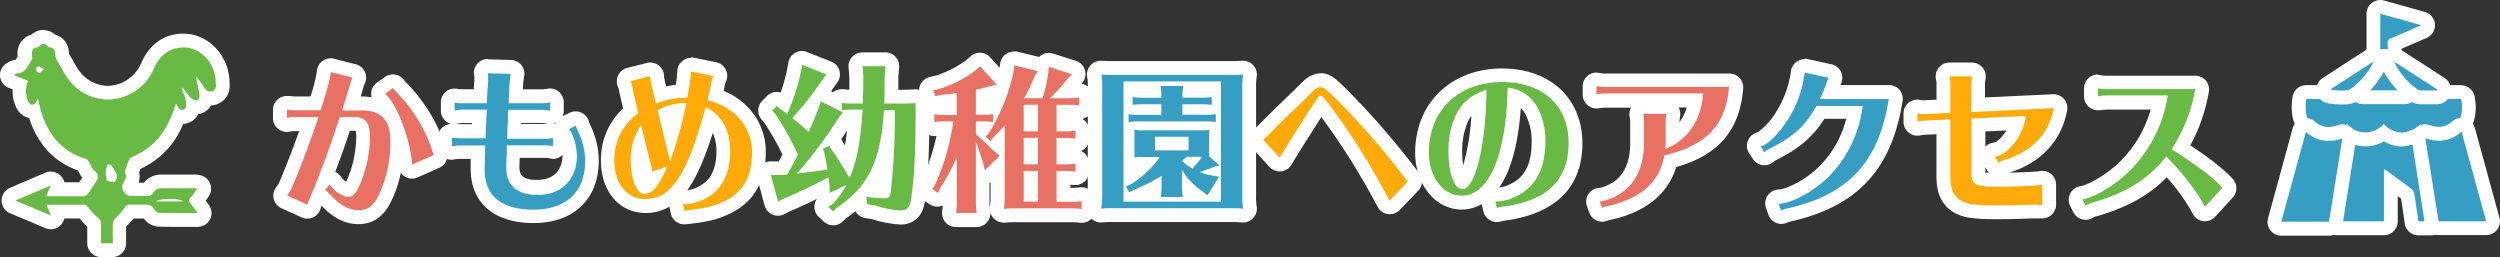 <svg xmlns="http://www.w3.org/2000/svg" viewBox="0 0 544.37 55.98"><rect x="0" y="0" width="544.37" height="55.98" fill="#333333" stroke="none"/><defs><style>.cls-1{fill:#e87163;}.cls-2{fill:#fff;}.cls-3{fill:#369dc3;}.cls-4{fill:#ffaa09;}.cls-5{fill:#69ba44;}</style></defs><title>newstitle</title><g id="レイヤー_2" data-name="レイヤー 2"><g id="レイヤー_1-2" data-name="レイヤー 1"><path class="cls-1" d="M78,47.26c-2.55,0-4.89-1.29-7.37-4.05a4.22,4.22,0,0,0-.69-.56,1.49,1.49,0,0,1-.48-.5l-.67,1.6a11.38,11.38,0,0,0-.43,1.19,1.5,1.5,0,0,1-2.07,1l-4.41-2a1.5,1.5,0,0,1-.57-2.27,7,7,0,0,0,1.12-2c1.83-4.35,3.27-8.12,4.8-12.6h-3a8.28,8.28,0,0,0-1.52.16l-.26,0a1.5,1.5,0,0,1-1.5-1.5V23.87a1.5,1.5,0,0,1,1.5-1.5h.18l.29,0a6.89,6.89,0,0,0,1.31.13h4.47a43.26,43.26,0,0,0,1.77-6.9A1.5,1.5,0,0,1,72,14.2a1.53,1.53,0,0,1,.37,0l4.76,1.21a1.5,1.5,0,0,1,1,2.07A7.85,7.85,0,0,0,77.59,19c-.4,1.34-.76,2.53-1.07,3.55h2.12c5.22,0,7.86,2.78,7.86,8.25a28,28,0,0,1-3,13C82.17,46.19,80.49,47.26,78,47.26Zm-6.17-8.58a1.5,1.5,0,0,1,1.17.67,4.72,4.72,0,0,0,2.8,2c.17,0,.45-.34.82-1A25.47,25.47,0,0,0,79.06,30c0-3-.66-3-2-3h-2c-1.47,4.41-2.94,8.48-4.38,12.15a1.5,1.5,0,0,1,1.06-.44Zm17.87-1.34a1.5,1.5,0,0,1-1.5-1.41c-.3-5.2-3.4-12.93-5.27-14.25a1.5,1.5,0,0,1,0-2.43L84.68,18a1.5,1.5,0,0,1,.89-.29l.24,0a1.5,1.5,0,0,1,1,.62,4.6,4.6,0,0,0,.61.72,34.53,34.53,0,0,1,7.93,12.71c.14.49.4,1.21.49,1.41a1.5,1.5,0,0,1-.77,2l-4.73,2.1A1.5,1.5,0,0,1,89.73,37.35Z"/><path class="cls-2" d="M72,15.7l4.76,1.21a9.2,9.2,0,0,0-.6,1.67c-.68,2.27-1.24,4.12-1.67,5.47h4.16C83,24,85,26.15,85,30.8a26.68,26.68,0,0,1-2.81,12.26c-1.07,1.92-2.27,2.7-4.16,2.7-2.1,0-4.05-1.1-6.25-3.55a5.85,5.85,0,0,0-1-.82l1-1.21c1,1.46,2.81,2.7,4.05,2.7.85,0,1.42-.5,2.13-1.78A27,27,0,0,0,80.56,30c0-3.34-.89-4.51-3.48-4.51H74q-3.41,10.34-6.57,17.7a13.08,13.08,0,0,0-.5,1.39l-4.41-2a8.47,8.47,0,0,0,1.32-2.38C66,35,67.62,30.69,69.37,25.47H64.25a9.74,9.74,0,0,0-1.78.18V23.87l.29,0a7.81,7.81,0,0,0,1.49.14h5.58C71.32,19.25,72,16.83,72,15.7m13.58,3.48a6,6,0,0,0,.78.92,32.83,32.83,0,0,1,7.57,12.12c.14.5.43,1.28.53,1.53l-4.73,2.1c-.32-5.47-3.48-13.68-5.9-15.39l1.74-1.28M72,12.7a3,3,0,0,0-3,2.91A38.55,38.55,0,0,1,67.61,21H64.25a4.87,4.87,0,0,1-1-.1l-.15,0-.29,0-.37,0a3,3,0,0,0-3,3v1.78a3,3,0,0,0,3.52,3,6.85,6.85,0,0,1,1.26-.13h.92c-1.28,3.61-2.54,6.86-4.07,10.51a5.65,5.65,0,0,1-.94,1.73,3,3,0,0,0,1.13,4.54l4.41,2a3,3,0,0,0,4.15-1.94c0-.12.11-.34.2-.59,1.77,1.86,4.4,4,8,4,3,0,5.19-1.39,6.78-4.24a25.14,25.14,0,0,0,2.47-6.92,3,3,0,0,0,3.65,1l4.73-2.1a3,3,0,0,0,1.54-3.93c-.07-.15-.3-.8-.41-1.17l0-.12A35.6,35.6,0,0,0,88.47,18a3.1,3.1,0,0,1-.45-.52,3,3,0,0,0-4.23-.7L82.05,18a3,3,0,0,0-1.12,3.19A13.38,13.38,0,0,0,78.64,21h-.1L79,19.43a6.71,6.71,0,0,1,.46-1.3,3,3,0,0,0-2-4.14l-4.76-1.21A3,3,0,0,0,72,12.7Zm4.19,15.77h1.26a7.36,7.36,0,0,1,.12,1.5,24.31,24.31,0,0,1-2.19,9.61,4,4,0,0,1-1.09-1.06A3,3,0,0,0,73,37.43c1.06-2.79,2.13-5.78,3.2-9Z"/><path class="cls-3" d="M116.1,47c-7.73,0-12.16-3.75-12.16-10.28,0-.53,0-2.31.09-3.69h-3.92a6.53,6.53,0,0,0-1.48.15l-.29,0a1.5,1.5,0,0,1-1.5-1.5V30a1.5,1.5,0,0,1,1.5-1.5h.18l.57.07a6.53,6.53,0,0,0,1,.09h4.1l.13-3.25h-3.53a6.11,6.11,0,0,0-1,.09l-.48.07-.23,0H99a1.5,1.5,0,0,1-1.5-1.5V22.34a1.5,1.5,0,0,1,1.5-1.5,1.48,1.48,0,0,1,.36,0,6.87,6.87,0,0,0,1.41.1h3.77l0-.53c0-.18,0-.66.11-1.82l.07-.94a8.39,8.39,0,0,0,0-.86,1.79,1.79,0,0,0,0-.42,1.56,1.56,0,0,1,.25-1.36,1.52,1.52,0,0,1,1.18-.61l5,.14a1.5,1.5,0,0,1,1.4,1.92A29.38,29.38,0,0,0,112.3,21H118a9.55,9.55,0,0,0,1.53-.16l.25,0a1.5,1.5,0,0,1,1.5,1.5v1.78a1.5,1.5,0,0,1-1.5,1.5h-.32l-.5-.07a6.91,6.91,0,0,0-1-.09h-5.91l0,.58-.12,2.67h6.65a5.22,5.22,0,0,0,.93-.08l.65-.09h.19a1.5,1.5,0,0,1,1.5,1.5v1.78a1.5,1.5,0,0,1-1.5,1.5l-.29,0a6.53,6.53,0,0,0-1.48-.15h-6.84v.21c-.1,2.88-.1,2.88-.1,3.09,0,1.92.55,4.47,5.32,4.47,4.36,0,7.06-2.67,7.06-7a9.55,9.55,0,0,0-1.24-4.82,1.5,1.5,0,0,1,.39-2.44l1.49-.71a1.5,1.5,0,0,1,2.09,1,6.35,6.35,0,0,0,.41,1,16.36,16.36,0,0,1,1.67,7C128.83,42.42,124,47,116.1,47Z"/><path class="cls-2" d="M106.22,15.95l5,.14c-.18.6-.25,1.49-.43,5.51l0,.89H118a11,11,0,0,0,1.78-.18v1.78h-.11l-.5-.07a8.3,8.3,0,0,0-1.17-.11h-7.32L110.59,25l0,1-.11,2.45c0,.89,0,1-.07,1.78h8.21a11.12,11.12,0,0,0,1.78-.18v1.78a8,8,0,0,0-1.78-.18h-8.28c0,.43,0,.75,0,.89l0,.75c-.11,3-.11,3-.11,3.16,0,3.91,2.38,6,6.82,6,5.19,0,8.56-3.34,8.56-8.46,0-2.2-.82-5-1.71-5.9l1.49-.71a7.75,7.75,0,0,0,.5,1.28,14.86,14.86,0,0,1,1.53,6.4c0,6.68-4.16,10.59-11.23,10.59s-10.66-3.06-10.66-8.78c0-.78.11-4.37.14-5.19h-5.47a8,8,0,0,0-1.78.18V30l.29,0,.28,0a7.67,7.67,0,0,0,1.21.11h5.54c0-.92.14-3.38.21-5.15l.07-1.1h-5.12a7.56,7.56,0,0,0-1.21.11l-.46.07H99V22.34a8,8,0,0,0,1.78.14H106c0-.92.07-1.28.11-2,0-.28.07-1.21.18-2.74,0-.36,0-.71,0-1a2.86,2.86,0,0,0-.11-.89m0-3a3,3,0,0,0-2.89,3.79s0,.06,0,.1c0,.2,0,.46,0,.66v.09l-.07.94-.07,1h-2.35a5.93,5.93,0,0,1-1.06-.05A3,3,0,0,0,96,22.34v1.74A3,3,0,0,0,98.27,27a3,3,0,0,0-2.94,3v1.78a3,3,0,0,0,3.59,2.94,5,5,0,0,1,1.19-.12h2.38c0,.94,0,1.82,0,2.19,0,7.38,5.11,11.78,13.66,11.78,8.78,0,14.23-5.21,14.23-13.59a17.77,17.77,0,0,0-1.8-7.64,5.12,5.12,0,0,1-.33-.83A3,3,0,0,0,124,24.57l-1.49.71h0a3,3,0,0,0,.25-1.21V22.31a3,3,0,0,0-3.5-3,8.26,8.26,0,0,1-1.28.14h-4.11a23.69,23.69,0,0,1,.2-2.55,3,3,0,0,0-2.79-3.84l-5-.14Zm14.3,14a3,3,0,0,0,.55-.2q-.06.13-.1.26a3,3,0,0,0-.45-.06Zm-7-.08H118a5.52,5.52,0,0,1,.72.07l.53.08.23,0-.14,0a3.78,3.78,0,0,1-.73.06H113.5v-.25Zm-14.22.17.31,0,.46-.07a4.81,4.81,0,0,1,.75-.07h2v.25h-2.67a4.76,4.76,0,0,1-.72-.07Zm21.07,7.68a3,3,0,0,0,1.9-.68l.25-.23v0c0,3.47-2,5.46-5.56,5.46s-3.82-1.41-3.82-3c0-.13,0-.21.06-1.8h5.4a5,5,0,0,1,1.19.12,3,3,0,0,0,.59.06Z"/><path class="cls-4" d="M149,47.33a1.5,1.5,0,0,1-1.47-1.2l-.28-1.39a1.5,1.5,0,0,1,1.47-1.8h.21l.24,0h.4a9.68,9.68,0,0,0,4.65-1.88c2.17-1.68,3.27-4.39,3.27-8.06,0-3.29-1-5.71-2.93-7.33-1.89,6.67-3.85,11.48-5.82,14.33-2.31,3.28-4.91,4.81-8.2,4.81-4.86,0-8.25-4.08-8.25-9.92a13.62,13.62,0,0,1,5-10.84l-.09-.35c-.71-3-.89-3.85-1-4.62a3.08,3.08,0,0,0-.26-.8,1.5,1.5,0,0,1,1-2.13l4.26-1.07A1.5,1.5,0,0,1,143,16.44l0,.34.15.7.22,1.08s.16.63.5,2a19.91,19.91,0,0,1,4.51-.78l.06-.27a27.56,27.56,0,0,0,.4-2.93s.1-.87.1-.87v-.19a1.5,1.5,0,0,1,1.5-1.5,1.44,1.44,0,0,1,.29,0l4.9,1a1.5,1.5,0,0,1,1.09,2.06,7.07,7.07,0,0,0-.44,1.45c-.15.79-.28,1.43-.46,2.2a14.21,14.21,0,0,1,5.09,2.84,12.49,12.49,0,0,1,4.32,9.73c0,5.9-2.53,10-7.52,12.11-2.29,1-4.14,1.38-8.24,1.85h-.17l-.08,0Zm-9.83-15.5a13.75,13.75,0,0,0-.33,3.13c0,4,1.25,5.79,1.63,5.79s1.14-.61,1.92-1.92a1.48,1.48,0,0,1-.4.05,1.5,1.5,0,0,1-1.49-1.33,8.37,8.37,0,0,0-.35-1.84C139.93,34.81,139.55,33.35,139.18,31.83Zm6-6.12,1,4.09c.51-1.76,1-3.72,1.46-5.74a11,11,0,0,0-2.66.79Z"/><path class="cls-2" d="M150.46,15.56l4.9,1a8.49,8.49,0,0,0-.53,1.74c-.21,1.14-.39,2-.78,3.52a13.76,13.76,0,0,1,5.9,2.95,11,11,0,0,1,3.8,8.6c0,5.26-2.2,8.85-6.61,10.73-2.1.89-3.77,1.28-7.82,1.74a1.84,1.84,0,0,0-.32,0l-.28-1.39h.21l.21,0h.43a11,11,0,0,0,5.58-2.2c2.52-2,3.84-5.12,3.84-9.24q0-7-5.33-9.7c-2,7.43-4.09,12.86-6.15,15.85s-4.16,4.16-7,4.16c-4.05,0-6.75-3.38-6.75-8.42A12.29,12.29,0,0,1,139,24.65l-.32-1.28c-.71-3-.89-3.84-1-4.55a4.53,4.53,0,0,0-.39-1.17l4.26-1.07,0,.36c0,.07.07.35.18.85l.21,1.07s.21.82.67,2.81l.21.89a18.26,18.26,0,0,1,6.86-1.28l.11-.75.14-.67a29.2,29.2,0,0,0,.43-3.16l.11-.85v-.28m-1,6.86A12.67,12.67,0,0,0,143.18,24l.5,2c1.24,5.19,1.74,7.25,2.24,9.06a82,82,0,0,0,3.55-12.72m-9,19.83c1.6,0,2.84-1.49,4.9-5.94L142,37.38a9.5,9.5,0,0,0-.39-2.06c-.5-1.85-1.53-6-2-8.07A12.76,12.76,0,0,0,137.35,35c0,4.19,1.32,7.29,3.13,7.29m10-29.69a3,3,0,0,0-3,3v.1l-.08.67q0,.11,0,.22a18.72,18.72,0,0,1-.24,1.88q-1.08.12-2.12.35l-.14-.57-.2-1-.11-.5,0-.16,0-.26a3,3,0,0,0-3.71-2.62l-4.26,1.07a3,3,0,0,0-2,4.25,1.54,1.54,0,0,1,.12.36v.06c.15.74.32,1.57.94,4.15a15.21,15.21,0,0,0-4.83,11.36c0,6.73,4,11.42,9.75,11.42A10.08,10.08,0,0,0,145.77,45v.06l.28,1.39a3,3,0,0,0,3.43,2.36h-.17l.34,0c4.27-.49,6.21-.93,8.65-2,5.52-2.36,8.44-7,8.44-13.5a13.92,13.92,0,0,0-4.81-10.84,15.13,15.13,0,0,0-4.35-2.68c.06-.32.13-.64.19-1a5.36,5.36,0,0,1,.34-1.11,3,3,0,0,0-2.18-4.13l-4.9-1a3,3,0,0,0-.58-.06Zm-.91,28.93.41-.57c1.78-2.58,3.53-6.61,5.22-12A9.53,9.53,0,0,1,156,33c0,3.18-.9,5.49-2.67,6.87a8.31,8.31,0,0,1-3.74,1.58Z"/><path class="cls-5" d="M181.42,47.51a1.5,1.5,0,0,1-1-.42l-1.06-1a1.5,1.5,0,0,1,.21-2.33l.57-.38-.25-.13a1.5,1.5,0,0,1-.7-1.27v-1c-2.78,1.43-5.68,2.79-7.68,3.59l-1.35.71A1.5,1.5,0,0,1,168,44.3l-1.56-5.83a1.5,1.5,0,0,1,1.45-1.89l1.4,0c.61,0,.77,0,1.21,0h.05l0-.07c.86-1.6,1.22-2.26,1.54-2.87a62.7,62.7,0,0,0-4.44-7.91L167,25a1.5,1.5,0,0,1,0-2l1-1a1.5,1.5,0,0,1,1.05-.48h0a1.5,1.5,0,0,1,1,.41l.56.53a44.81,44.81,0,0,0,2.13-7l.31-1.67a1.5,1.5,0,0,1,2-1.12l5.33,2.1a1.5,1.5,0,0,1,.65,2.3l-1.1,1.46c-.45.68-.93,1.36-1.42,2h.08a1.51,1.51,0,0,1,.67.16L181.87,22a1.5,1.5,0,0,1,1.44-1.07h.2a13.73,13.73,0,0,0,1.93.13h1c0-1.31.08-2.75.08-4.44l-.17-2.07a1.5,1.5,0,0,1,1.49-1.62h5a1.5,1.5,0,0,1,1.5,1.62l-.17,2.07c0,1.79,0,3,0,4.44h1.27c1.82,0,2.5,0,3.91-.1h.11a1.5,1.5,0,0,1,1.5,1.5v1.07c0,9.77-.25,15-1,20.15-.39,3-2.28,3.67-3.79,3.67a23.72,23.72,0,0,1-5.88-1.14l-1.58-.27a1.5,1.5,0,0,1-1.23-1.24l-.25-1.56a25.91,25.91,0,0,1-3.92,3.2l-.75.75A1.5,1.5,0,0,1,181.42,47.51Zm7.39-6.12c1.07.13,2.87.26,3.69.27,0-.08,0-.18,0-.3a106,106,0,0,0,.71-10.94,23.66,23.66,0,0,1-4.55,11Zm-10.58-6.84-1.08,1.35,1.3-.18C178.38,35.37,178.31,35,178.22,34.55Zm4.15-2.62c.91,1.31,1.6,2.35,2.29,3.46a48.21,48.21,0,0,0,1.55-9.91h-.78l-.81,0-.83,1.13c-.81,1.29-1.67,2.58-2.56,3.86a1.5,1.5,0,0,1,.72.66Zm-7.68-6.39.85.72c.53-1.23.73-1.75,1.23-3.09l.07-.2C176.13,23.87,175.41,24.74,174.7,25.54Z"/><path class="cls-2" d="M174.63,14.1l5.33,2.1-1.1,1.46a63.31,63.31,0,0,1-6.33,8l.18.18c1.17.92,2.17,1.78,3.38,2.91,1.24-2.84,1.39-3.16,2.1-5.08l.53-1.6,4.8,2.38-1,1.32a91,91,0,0,1-9,12c2.42-.25,4.94-.57,6.65-.85-.21-1.32-.32-1.92-.64-3.55l-.36-1,1.46-.6.46.85a64.22,64.22,0,0,1,3.66,5.79l.25.28c1.56-3.45,2.42-8,2.81-14.82h-2.38a15.71,15.71,0,0,0-2.13.14V22.41a15.35,15.35,0,0,0,2.13.14h2.42c.07-1.71.14-3.59.14-6l-.18-2.13h5l-.18,2.13c0,2.42,0,3.73-.07,6h2.81c1.85,0,2.56,0,4-.11v1.07c0,9.77-.25,14.89-1,19.94-.21,1.67-.92,2.38-2.31,2.38a22.74,22.74,0,0,1-5.54-1.1l-1.67-.28-.25-1.56c1.21.14,3.23.28,4,.28,1,0,1.21-.28,1.39-1.6A150.64,150.64,0,0,0,194.85,24h-2.38c-.64,10.95-3.38,16.63-10.2,21.18l-.85.85-1.07-1,1.07-.71a19.62,19.62,0,0,0,2.92-4.09L180.64,42V40.65c-.11-1-.14-1.28-.25-2.06a103.36,103.36,0,0,1-9.56,4.58l-1.42.75-1.56-5.83,1.42,0c.64,0,.78,0,1.24,0l.92-.07.43-.78c1.17-2.17,1.42-2.63,1.88-3.55a63.66,63.66,0,0,0-4.9-8.85l-.67-.78,1-1,.64.6c.68.5,1,.67,1.6,1.17a46.62,46.62,0,0,0,2.95-9l.32-1.71m18.16.32h0M174.63,11.1a3,3,0,0,0-2.95,2.45l-.31,1.67A41.42,41.42,0,0,1,170,20.14a3,3,0,0,0-.85-.12H169a3,3,0,0,0-2.1,1l-1,1a3,3,0,0,0-.07,4l.55.63a61.78,61.78,0,0,1,4,7l-.8,1.49-.38,0-1.3,0h-.07a3,3,0,0,0-2.9,3.78l1.56,5.83a3,3,0,0,0,4.29,1.88l1.29-.67c1.6-.64,3.67-1.59,5.82-2.66a3,3,0,0,0,.36,3.9l1.07,1a3,3,0,0,0,4.21,0l.65-.65q1.11-.75,2.09-1.55a3,3,0,0,0,2.1,1.47l1.49.25a25.84,25.84,0,0,0,6.22,1.17c2.91,0,4.89-1.87,5.29-5,.73-5.15,1-10.47,1-20.32V22.45a3,3,0,0,0-3-3h-.22c-1.28.09-1.9.1-3.54.1,0-.87,0-1.76,0-2.88l.16-1.88a3,3,0,0,0-3-3.38h-5a3,3,0,0,0-3,3.25l.17,2c0,1,0,2,0,2.87a12,12,0,0,1-1.25-.11l-.4,0a3,3,0,0,0-1.89.67l-.43-.21.32-.48,1-1.39a3,3,0,0,0-1.29-4.6l-5.33-2.1a3,3,0,0,0-1.1-.21Zm8.56,19.2q.64-.94,1.25-1.88c-.13,1.16-.28,2.22-.45,3.21l-.33-.48-.38-.7-.08-.14Z"/><path class="cls-1" d="M208.21,47.9a1.5,1.5,0,0,1-1.49-1.65l0-.36a10.12,10.12,0,0,0,.14-1.63V40.42c-.27.45-.54.87-.81,1.25l-.53,1a1.5,1.5,0,0,1-2.14.55l-1.21-.78a1.5,1.5,0,0,1-.43-2.09l.58-.87A48.6,48.6,0,0,0,205.86,28h-.21a11.78,11.78,0,0,0-1.62.1l-.36,0h-.15a1.5,1.5,0,0,1-1.5-1.5V24.9a1.5,1.5,0,0,1,1.5-1.5h.2a13.83,13.83,0,0,0,1.93.13h1.24V22l-1.67.17-1.15.26a1.46,1.46,0,0,1-.33,0,1.5,1.5,0,0,1-1.4-1l-.5-1.28a1.5,1.5,0,0,1,1.07-2l1.35-.3a25,25,0,0,0,7.1-3.59l1.15-1a1.5,1.5,0,0,1,2.08.13l3.59,3.94a1.5,1.5,0,0,1,.35.65c.26-.9.49-1.81.69-2.7l.17-1.32a1.5,1.5,0,0,1,1.49-1.31,1.49,1.49,0,0,1,.35,0L226.37,14a1.5,1.5,0,0,1,.52.24,1.5,1.5,0,0,1,1.92-1.14l5,1.6a1.5,1.5,0,0,1,.64,2.45l-.94,1q-.63.84-1.38,1.69h.73a13.5,13.5,0,0,0,2-.13H235a1.5,1.5,0,0,1,1.5,1.5v1.71a1.5,1.5,0,0,1-1.5,1.5h-.18a13.3,13.3,0,0,0-2-.13h-1.31V27.1h.45a13.46,13.46,0,0,0,2-.13h.18a1.5,1.5,0,0,1,1.5,1.5v1.71a1.5,1.5,0,0,1-1.5,1.5H234a13.46,13.46,0,0,0-2-.13h-.45v2.76h.45a13.46,13.46,0,0,0,2-.13h.18a1.5,1.5,0,0,1,1.5,1.5v1.71a1.5,1.5,0,0,1-1.5,1.5H234a13.46,13.46,0,0,0-2-.13h-.45v3.72h1.84a13.31,13.31,0,0,0,2-.13h.18a1.5,1.5,0,0,1,1.5,1.5v1.71a1.5,1.5,0,0,1-1.5,1.5h-.18a13.5,13.5,0,0,0-2-.13H220.76a19,19,0,0,0-2,.09h-.13a1.57,1.57,0,0,1-1.13-.47,1.52,1.52,0,0,1-.43-1.24,12.11,12.11,0,0,0,.16-2.44V36.43l-1.78,1.76a1.5,1.5,0,0,1-1.47.37v5.7a12.73,12.73,0,0,0,.16,1.93,1.5,1.5,0,0,1-1.49,1.7Zm16.3-5.49V38.7h-.09v3.72Zm0-8.14V31.52h-.09v2.76Zm-7.25-2.68v-.51l-.23.29ZM214,28.19l.12-.13.06-.09H214Zm10.5-1.09V24.31h-.09V27.1Zm-10.37-3.55a13.49,13.49,0,0,0,2-.13h.18l.3,0c.55-1.24,1-2.55,1.48-3.88a1.5,1.5,0,0,1-.68.35l-1.49.32c-.79.22-1.36.37-1.87.49v2.83Zm11.73-3.66c.16-.58.32-1.23.46-1.87-.28.64-.56,1.24-.87,1.87Z"/><path class="cls-2" d="M220.87,14.24,226,15.48l-.71,1.14A48.41,48.41,0,0,1,223,21.38h4a31.27,31.27,0,0,0,1.24-5.4l.14-1.42,5,1.6-1,1.07a34,34,0,0,1-3.77,4.16h4.26a15,15,0,0,0,2.13-.14v1.71a14.88,14.88,0,0,0-2.13-.14h-2.81V28.6h2a15,15,0,0,0,2.13-.14v1.71a15,15,0,0,0-2.13-.14h-2v5.76h2a15,15,0,0,0,2.13-.14v1.71a15,15,0,0,0-2.13-.14h-2v6.72h3.34a14.88,14.88,0,0,0,2.13-.14v1.71a15,15,0,0,0-2.13-.14H220.76a21,21,0,0,0-2.17.11,13.56,13.56,0,0,0,.18-2.67V27.32c-.75.85-1.42,1.56-2.45,2.56l-.64.82-1.1-.92.75-.78a42.31,42.31,0,0,0,5.37-13.36l.18-1.39m2.06,14.36H226V22.81h-3.09V28.6m0,7.18H226V30h-3.09v5.76m0,8.14H226V37.2h-3.09v6.72m-9.45-29.42,3.59,3.94-1.49.32c-1.53.43-2.17.57-3.06.75V25h1.63a15,15,0,0,0,2.13-.14v1.71a15,15,0,0,0-2.13-.14h-1.63V29.2c.92.82,1.88,1.71,3.45,3.23l.85.78.85.71-3.23,3.2-.25-1.28c-.53-1.78-1.21-3.8-1.67-5v13.4a14.11,14.11,0,0,0,.18,2.13h-4.48l0-.36a11.14,11.14,0,0,0,.14-1.78V34.21a42.54,42.54,0,0,1-3.59,6.68L204.23,42,203,41.18l.64-1a50,50,0,0,0,3.94-13.75h-2a15.73,15.73,0,0,0-2.13.14V24.9a15.36,15.36,0,0,0,2.13.14h2.74v-4.8a33,33,0,0,1-3.41.43l-1.24.28-.5-1.28,1.42-.32a26.38,26.38,0,0,0,7.64-3.87l1.17-1m7.39-3.25a3,3,0,0,0-3,2.62l-.12.9-2.08-2.29a3,3,0,0,0-4.16-.27l-1.15,1a23.45,23.45,0,0,1-6.54,3.29l-1.27.29a3,3,0,0,0-2.14,4l.5,1.28a3,3,0,0,0,.43.76,3,3,0,0,0-.85,2.09v1.71a3,3,0,0,0,3,3l.31,0,.19,0a46.24,46.24,0,0,1-3,9.17l-.51.77a3,3,0,0,0,.87,4.18l1.21.78a3,3,0,0,0,2.78.25c0,.23,0,.47-.1.91v.11l0,.36a3,3,0,0,0,3,3.3h4.48a3,3,0,0,0,3-3.22,3,3,0,0,0,2.91,2.26h.33a17.55,17.55,0,0,1,1.84-.09h12.69a12.16,12.16,0,0,1,1.78.12l.36,0a3,3,0,0,0,3-3V43.77a3,3,0,0,0-3-3l-.36,0a12.05,12.05,0,0,1-1.77.12h-.34v-.68l.73.08.36,0a3,3,0,0,0,3-3V35.63a3,3,0,0,0-1.77-2.74,3,3,0,0,0,1.77-2.74V28.46a3,3,0,0,0-1.48-2.58A3,3,0,0,0,238,22.95V21.24a3,3,0,0,0-2.51-3l.07-.08a3,3,0,0,0-1.29-4.91l-5-1.6a3,3,0,0,0-3,.75l-4.66-1.13a3,3,0,0,0-.7-.08Zm-5.35,10.64.11,0,0,.11h-.06v-.09Zm0,18,.25-.11v3a10.86,10.86,0,0,1-.15,2.22,3,3,0,0,0,0,.42,8.37,8.37,0,0,1-.08-1.15V39.93Z"/><path class="cls-3" d="M239.77,46.94a1.5,1.5,0,0,1-1.49-1.69l0-.19a13.88,13.88,0,0,0,.14-2.46V19.07a11.78,11.78,0,0,0-.16-2.61,1.5,1.5,0,0,1,1.48-1.73h.17a18.47,18.47,0,0,0,2.21.06H268a21.1,21.1,0,0,0,2.53-.06h.13a1.5,1.5,0,0,1,1.48,1.72,14.68,14.68,0,0,0-.16,2.62V42.6a14.69,14.69,0,0,0,.16,2.62,1.5,1.5,0,0,1-1.48,1.72h-.14a18.6,18.6,0,0,0-2-.1H242.44a17.52,17.52,0,0,0-2.49.1Zm20.53-4.53a14,14,0,0,1-1.43-1.2c0,.3,0,.64.12,1.2Zm-9,0v0a10.52,10.52,0,0,0,.13-1.51c-1,.56-2.13,1.08-3.22,1.54Zm-5.18-4a20.08,20.08,0,0,0,3.33-2.81h-.81a5.52,5.52,0,0,0-1.29.08l-.28,0a1.5,1.5,0,0,1-1-.34ZM261.7,19.78a13.5,13.5,0,0,0,2-.13h.18a1.51,1.51,0,0,1,.49.08v-.49h-5.26c0,.21,0,.4-.07.55Zm-15.07-.14h.2a13.73,13.73,0,0,0,1.93.13h2.57c0-.15,0-.33-.07-.55h-5.12v.49A1.51,1.51,0,0,1,246.63,19.64Z"/><path class="cls-2" d="M270.69,16.23a16.19,16.19,0,0,0-.18,2.84V42.6a16.21,16.21,0,0,0,.18,2.84,20.13,20.13,0,0,0-2.1-.11H242.44a19,19,0,0,0-2.67.11A15.7,15.7,0,0,0,240,42.6V19.07a13.14,13.14,0,0,0-.18-2.84,19.37,19.37,0,0,0,2.38.07H268a22.64,22.64,0,0,0,2.67-.07m-26,27.68h21.18V17.72H244.64V43.91m13-25.2h0m0,0a14,14,0,0,0-.18,2.13v.43h4.26a15,15,0,0,0,2.13-.14v1.71a15,15,0,0,0-2.13-.14h-4.26V25h5.15a15,15,0,0,0,2.13-.14v1.71a15,15,0,0,0-2.13-.14H247.88a15.71,15.71,0,0,0-2.13.14V24.87a15.35,15.35,0,0,0,2.13.14h5V22.7h-4.12a15.7,15.7,0,0,0-2.13.14V21.14a15.35,15.35,0,0,0,2.13.14h4.12v-.43a11.49,11.49,0,0,0-.18-2.13h4.9m5.76,9.52h0m0,0A10.81,10.81,0,0,0,263.3,30v2.52a14.89,14.89,0,0,0,0,1.53L265.5,36l-1.53.46c-.6.28-1.71.67-2.74,1a12.5,12.5,0,0,0,2.42.71l1.78.32-2.52,4.05-1.24-1a15.2,15.2,0,0,1-4.3-4.55v3.77a14,14,0,0,0,.18,2.13h-4.76l0-.36a11.16,11.16,0,0,0,.14-1.78V38.26a36.73,36.73,0,0,1-6,3.06l-1,.53-.78-1.24,1-.43a21.58,21.58,0,0,0,6.43-6h-4a6.9,6.9,0,0,0-1.56.11c0-.46,0-.46,0-.57a8.89,8.89,0,0,0,0-1.17V30a8.88,8.88,0,0,0,0-1.17v-.28l0-.28a9.2,9.2,0,0,0,1.56.11h13.15a6.74,6.74,0,0,0,1.56-.11m-11.8,4.48h7.32V29.77h-7.32v2.95m10.24,1.42h-3.34l-1,.89a10.18,10.18,0,0,0,2.27,1.67,15.23,15.23,0,0,0,1.85-2.24l.21-.32m-22-20.91a3,3,0,0,0-3,3.46,10.52,10.52,0,0,1,.14,2.38V42.6a12.57,12.57,0,0,1-.13,2.27l0,.19a3,3,0,0,0,3,3.38l.34,0a16.32,16.32,0,0,1,2.32-.09h26.16a17.17,17.17,0,0,1,1.81.09h.29a3,3,0,0,0,3-3.44,13.35,13.35,0,0,1-.14-2.41V19.07a13.34,13.34,0,0,1,.14-2.4,3,3,0,0,0-3-3.44h-.27a19.84,19.84,0,0,1-2.4.06H242.15a17.37,17.37,0,0,1-2-.05l-.35,0Zm30.92,6h0Zm-13.08,2.49h0Z"/><path class="cls-4" d="M302.6,45.17h-.21a1.5,1.5,0,0,1-1.12-.79L301,43.8c-.15-.27-.31-.56-.69-1.29A146.69,146.69,0,0,0,288,23.35l-.34-.44c-1.38,2.05-4.3,6.61-6.73,10.53l-.2.33-.38.62c-.13.2-.19.3-.24.38a4.1,4.1,0,0,1-.27.43,1.5,1.5,0,0,1-1.13.63h-.09a1.5,1.5,0,0,1-1.11-.49L274,31.38a1.5,1.5,0,0,1,.23-2.22,24.9,24.9,0,0,0,2-1.91c1.69-1.69,3.29-3.29,4.73-4.63.81-.81,1.67-1.64,2.55-2.49l1.33-1.29a4.16,4.16,0,0,1,2.75-1.38c1.35,0,2.32.84,4.54,3.07a166.93,166.93,0,0,1,14.29,16.3,17.52,17.52,0,0,0,1.21,1.51,1.5,1.5,0,0,1,.1,2.16l-4,4.19A1.5,1.5,0,0,1,302.6,45.17Z"/><path class="cls-2" d="M287.54,19c.67,0,1.31.46,3.48,2.63a165.81,165.81,0,0,1,14.14,16.13,14,14,0,0,0,1.42,1.74l-4,4.19c-.36-.67-.39-.67-1-1.85a147.77,147.77,0,0,0-12.4-19.4c-1.1-1.42-1.31-1.6-1.6-1.6s-.39.14-.6.43c-1,1.35-4.55,6.93-7.32,11.41-.18.28-.32.53-.57.92s-.28.5-.46.75l-3.59-3.95a22.67,22.67,0,0,0,2.17-2.06c1.71-1.71,3.27-3.27,4.69-4.58s2.59-2.52,3.91-3.8a2.72,2.72,0,0,1,1.71-1m0-3a5.58,5.58,0,0,0-3.77,1.78l-1.36,1.31c-.84.81-1.72,1.65-2.57,2.5-1.45,1.35-3,2.94-4.73,4.63-1.07,1.07-1.61,1.61-1.81,1.75a3,3,0,0,0-.46,4.45l3.59,3.95a3,3,0,0,0,2.22,1h.18a3,3,0,0,0,2.26-1.25,5.84,5.84,0,0,0,.36-.56c0-.06.08-.13.16-.26l0-.05.4-.65.18-.3c1.88-3,4.05-6.44,5.56-8.76A151.41,151.41,0,0,1,299,43.22c.38.73.55,1,.7,1.31l.29.53a3,3,0,0,0,2.24,1.57l.41,0a3,3,0,0,0,2.18-.93l4-4.19a3,3,0,0,0-.2-4.32c-.11-.12-.61-.77-1-1.3a168.76,168.76,0,0,0-14.44-16.47c-2.28-2.28-3.58-3.48-5.58-3.48Z"/><path class="cls-5" d="M325.92,46.8a1.5,1.5,0,0,1-1.46-1.17l-.32-1.42a1.5,1.5,0,0,1,1.46-1.83h.21a8.38,8.38,0,0,0,3.92-1.06c3.49-1.76,5.27-5.26,5.27-10.38a13.67,13.67,0,0,0-1.57-6.88A6.29,6.29,0,0,0,329.75,21c-.56,14.52-4.81,23.13-11.51,23.13-4.83,0-8.61-4.78-8.61-10.88,0-10.08,7-16.85,17.49-16.85,9.68,0,15.93,5.79,15.93,14.75s-5.26,14-15.63,15.38a6.84,6.84,0,0,0-1.08.23A1.48,1.48,0,0,1,325.92,46.8Zm-3.85-25a8.23,8.23,0,0,0-3.83,4.07,17.32,17.32,0,0,0-1.35,7.35c0,3.85,1,6,1.47,6.4C319.52,39,321.68,33.18,322.07,21.83Z"/><path class="cls-2" d="M327.13,17.87c8.81,0,14.43,5.15,14.43,13.25S336.86,43.77,327.23,45a8.35,8.35,0,0,0-1.31.28l-.32-1.42h.21a9.82,9.82,0,0,0,4.58-1.21c4-2,6.11-6,6.11-11.73a15.19,15.19,0,0,0-1.78-7.64,8.13,8.13,0,0,0-6.43-4.19C328,33.75,324.25,42.6,318.24,42.6c-4,0-7.11-4.12-7.11-9.38,0-9.17,6.43-15.35,16-15.35m-3.48,1.63c-3.55,1.31-5.4,2.91-6.75,5.76a18.78,18.78,0,0,0-1.49,8c0,4.48,1.28,7.92,3,7.92,2.74,0,5-8.81,5.26-20.65l0-1m3.48-4.63c-11.18,0-19,7.55-19,18.35,0,6.94,4.44,12.38,10.11,12.38a8.82,8.82,0,0,0,4.4-1.19l0,.13L323,46a3,3,0,0,0,3.79,2.22,5.32,5.32,0,0,1,.85-.18c7.71-1,16.92-4.73,16.92-16.87,0-9.72-7-16.25-17.43-16.25Zm-.74,26c2.24-3.22,4.14-8.57,4.74-17.38a6.19,6.19,0,0,1,1,1.35,12.38,12.38,0,0,1,1.36,6.12c0,4.57-1.46,7.53-4.46,9a7.54,7.54,0,0,1-2.66.86ZM318.6,36a17.54,17.54,0,0,1-.2-2.73,15.86,15.86,0,0,1,1.2-6.71,8.68,8.68,0,0,1,.79-1.37A48.74,48.74,0,0,1,318.6,36Z"/><path class="cls-1" d="M348.82,46.75a1.54,1.54,0,0,1-.52-.09,1.48,1.48,0,0,1-.87-.92l-.5-1.39a1.5,1.5,0,0,1,1.41-2h.1a9.71,9.71,0,0,0,3.94-1.68c2.71-2,4.09-5.2,4.09-9.58V26.57a6.53,6.53,0,0,0-.15-1.48,1.5,1.5,0,0,1,1.47-1.79h5.08a1.5,1.5,0,0,1,1.48,1.76,8.51,8.51,0,0,0-.15,1.51V30a11.59,11.59,0,0,0,5-8.11H349.41a9,9,0,0,0-1.53.16l-.25,0a1.5,1.5,0,0,1-1.5-1.5V18.75a1.5,1.5,0,0,1,1.5-1.5l.28,0a8.56,8.56,0,0,0,1.5.15h27.08A1.5,1.5,0,0,1,378,19c-.66,8.56-5.22,13.67-14.3,16-1.43,5.77-5.84,9.54-13.12,11.21l-.15,0c-.49.13-.73.19-.88.25A1.38,1.38,0,0,1,348.82,46.75Z"/><path class="cls-2" d="M347.63,18.75a10,10,0,0,0,1.78.18h27.08c-.64,8.25-4.94,12.79-14.07,14.89-1.07,5.76-5,9.35-12.19,11a7.1,7.1,0,0,0-1.39.43l-.5-1.39h.12a10.87,10.87,0,0,0,4.79-2c3.13-2.27,4.73-5.9,4.73-10.8V26.57a8,8,0,0,0-.18-1.78h5.08a10,10,0,0,0-.18,1.78v3.84c0,.64,0,1.24-.11,2.06,4.94-2,7.82-6.22,8.28-12.12H349.41a10.4,10.4,0,0,0-1.78.18V18.75m28.86.18h0M362.88,24.8h0m-15.25-9a3,3,0,0,0-3,3v1.78a3,3,0,0,0,3.49,3,7.71,7.71,0,0,1,1.28-.14h5.76a3,3,0,0,0-.31,2,5,5,0,0,1,.12,1.19v4.51c0,3.93-1.14,6.67-3.49,8.38a9.38,9.38,0,0,1-3,1.38h-.1a3,3,0,0,0-2.82,4l.5,1.39a3,3,0,0,0,4.11,1.7l.67-.18.15,0c7.49-1.73,12.18-5.57,14-11.43,9.18-2.6,13.83-8,14.57-17a3,3,0,0,0-3-3.37H349.41a7,7,0,0,1-1.22-.13,3,3,0,0,0-.56-.05Zm17.88,7.6h1.78a10.31,10.31,0,0,1-1.59,3.19,6.69,6.69,0,0,1,.11-1.11,3,3,0,0,0-.3-2.09Z"/><path class="cls-3" d="M387.86,47.3a1.5,1.5,0,0,1-1.42-1l-.5-1.46a1.5,1.5,0,0,1,1.35-2c2.66-.12,7.44-2.86,10.24-5.85a24.42,24.42,0,0,0,6.32-12.51H396.4c-2.47,4.13-5.28,6.58-10.36,9.12a3.45,3.45,0,0,0-.79.5,1.5,1.5,0,0,1-1.06.44H384a1.5,1.5,0,0,1-1.1-.67l-.82-1.24a1.5,1.5,0,0,1,1-2.3c.7-.13,3.16-2.21,5.17-5.55a23.28,23.28,0,0,0,3.16-9.06,1.5,1.5,0,0,1,1.5-1.4,1.54,1.54,0,0,1,.32,0l5.22,1.14a1.5,1.5,0,0,1,1.06,2.06l-.19.44c0,.13-.12.33-.21.56l-.12.37c-.16.43-.3.8-.44,1.15h12.73a1.5,1.5,0,0,1,1.47,1.77l-.18,1c-2.4,13.5-9.46,20.9-22.89,24a6,6,0,0,0-1.14.35A1.49,1.49,0,0,1,387.86,47.3Z"/><path class="cls-2" d="M392.94,15.8l5.22,1.14-.21.5c0,.11-.11.32-.21.57l-.14.43c-.43,1.17-.75,1.88-1.32,3.13h15l-.18,1c-2.31,13-8.85,19.83-21.75,22.78a6.41,6.41,0,0,0-1.53.5l-.5-1.46c3.06-.14,8.21-3.06,11.27-6.33a26.29,26.29,0,0,0,7-15H395.54c-2.42,4.3-5,6.72-10.16,9.28a4.81,4.81,0,0,0-1.17.78l-.82-1.24c1.53-.28,4.3-3.13,6.18-6.25a24.55,24.55,0,0,0,3.38-9.74m0-3a3,3,0,0,0-3,2.8A21.86,21.86,0,0,1,387,23.94l0,0a15.19,15.19,0,0,1-4.29,4.88,3,3,0,0,0-1.83,4.57l.82,1.24a3,3,0,0,0,2.2,1.34l.31,0a3,3,0,0,0,2.09-.84,2.92,2.92,0,0,1,.43-.26c5-2.5,8-5,10.52-9H402a22.12,22.12,0,0,1-5.51,10c-2.75,2.94-7.21,5.31-9.24,5.4a3,3,0,0,0-2.7,4l.5,1.46a3,3,0,0,0,4.28,1.66,7.1,7.1,0,0,1,.78-.21c14.08-3.22,21.49-11,24-25.17l.17-.94a3,3,0,0,0-2.95-3.55H400.74l0,0,.17-.39A3,3,0,0,0,398.81,14l-5.22-1.14a3,3,0,0,0-.64-.07Z"/><path class="cls-4" d="M434.91,46.23c-5,0-7.55-.26-9.47-1.79-1.59-1.27-2.3-3.16-2.3-6.15V27.57l-3.83.18a14.67,14.67,0,0,0-1.6.19l-.25,0a1.5,1.5,0,0,1-1.5-1.5V24.65a1.5,1.5,0,0,1,2-1.41,4.61,4.61,0,0,0,.83.09l4.32-.19V18.4a6.46,6.46,0,0,0-.15-1.48,1.5,1.5,0,0,1,1.47-1.79h5A1.5,1.5,0,0,1,430.9,17a7.41,7.41,0,0,0-.14,1.44v4.4L447.21,22a1.5,1.5,0,0,1,1.47,1.78c-1.18,6.2-5.15,10.39-11.8,12.45-.57.2-.58.21-.77.37a1.5,1.5,0,0,1-.95.34l-.28,0a1.5,1.5,0,0,1-1-.74l-.78-1.39a1.5,1.5,0,0,1,1.19-2.23c1.63-.12,4-2.81,5-5.76l-8.48.41V37.59c0,1.14.23,1.21.52,1.31a21.63,21.63,0,0,0,4.05.21c3.89,0,8.38-.22,9-.36a1.49,1.49,0,0,1,.31,0,1.51,1.51,0,0,1,1.51,1.5v4.37a1.5,1.5,0,0,1-1.5,1.5h-.11l-.28,0c-.29,0-.52,0-.82,0s-.36,0-.95,0C439.74,46.18,437.32,46.23,434.91,46.23Z"/><path class="cls-2" d="M429.44,16.62a8.85,8.85,0,0,0-.18,1.78v6l17.95-.85c-1.07,5.62-4.69,9.42-10.77,11.3a3.29,3.29,0,0,0-1.28.64l-.78-1.39c2.84-.21,6.33-4.8,6.72-8.85l-11.83.57v11.8c0,1.6.46,2.38,1.56,2.74a18.71,18.71,0,0,0,4.51.28,91.59,91.59,0,0,0,9.35-.39v4.37c-.46,0-.78-.07-1.21-.07-.21,0-.39,0-1,0-2.42.11-4.87.18-7.53.18-5.19,0-7.11-.32-8.53-1.46-1.21-1-1.74-2.45-1.74-5V26l-5.4.25a16.07,16.07,0,0,0-1.78.21V24.65a5.14,5.14,0,0,0,1.36.18h.2l5.61-.25V18.4a7.9,7.9,0,0,0-.18-1.78h5m17.77,6.89h0m-17.77-9.89h-5a3,3,0,0,0-2.94,3.59,4.94,4.94,0,0,1,.12,1.19v3.31l-2.75.12h-.1l-.43,0a3,3,0,0,0-3.9,2.86v1.81a3,3,0,0,0,3.49,3c.53-.09,1.14-.17,1.31-.17h.11l2.26-.1V38.3c0,2.16.3,5.28,2.87,7.32,2.26,1.8,5,2.11,10.4,2.11,2.43,0,4.87-.06,7.67-.18.57,0,.72,0,.9,0s.41,0,.69,0l.29,0h.23a3,3,0,0,0,3-3V40.22A3,3,0,0,0,444,37.29c-.51.08-3.31.24-6.42.3,6.9-2.23,11.21-6.85,12.5-13.37a3,3,0,0,0-2.91-3.7H447l-14.78.7V18.4a6,6,0,0,1,.1-1.1,3,3,0,0,0-2.92-3.67Zm0,6h0Zm2.82,9,4.58-.22c-.94,1.51-2.13,2.58-2.69,2.65a3,3,0,0,0-1.89.86V28.65Zm0,8.88V36.42l.29.51a3,3,0,0,0,.49.65l-.78,0Z"/><path class="cls-5" d="M480.12,46.55l-.25,0a1.5,1.5,0,0,1-1.13-.89c-.89-2.06-4.17-6.44-6.93-9.34-3.76,4.32-8.64,7.2-15.58,9.23a4.44,4.44,0,0,0-1.32.56,1.5,1.5,0,0,1-2.11-.62l-.68-1.35A1.5,1.5,0,0,1,453.23,42c2.57-.4,7.64-3.66,10.24-6.59a27.66,27.66,0,0,0,6.76-13.07H458.58a5.65,5.65,0,0,0-.9.08l-.55.08h-.32a1.5,1.5,0,0,1-1.5-1.5V19.22a1.5,1.5,0,0,1,1.5-1.5l.28,0a8.52,8.52,0,0,0,1.5.15H478a1.5,1.5,0,0,1,1.47,1.78A35.86,35.86,0,0,1,474.95,32c3.72,2.41,8.08,5.49,10.14,7.85a1.5,1.5,0,0,1,0,2l-3.84,4.19A1.5,1.5,0,0,1,480.12,46.55Z"/><path class="cls-2" d="M456.8,19.22a10,10,0,0,0,1.78.18H478a33.54,33.54,0,0,1-5.15,13.08c5.54,3.52,9.38,6.43,11.09,8.39l-3.84,4.19c-1.1-2.56-5.37-8.1-8.42-11-3.7,4.8-8.6,7.89-15.89,10a5.78,5.78,0,0,0-1.67.71l-.68-1.35c3-.46,8.28-3.87,11.12-7.07a29.36,29.36,0,0,0,7.46-15.57H458.58a7.15,7.15,0,0,0-1.17.11l-.5.07h-.11V19.22m21.22.18h0M456.8,16.22a3,3,0,0,0-3,3V21a3,3,0,0,0,3,3h.11a3,3,0,0,0,.43,0l.5-.07.11,0a4.19,4.19,0,0,1,.63-.06h9.72a25.57,25.57,0,0,1-5.93,10.54c-2.61,2.93-7.32,5.81-9.37,6.13a3,3,0,0,0-2.22,4.31l.68,1.35a3,3,0,0,0,4.23,1.23,2.87,2.87,0,0,1,.81-.36l.15,0c6.56-1.92,11.36-4.58,15.15-8.45a40.62,40.62,0,0,1,5.56,7.72,3,3,0,0,0,5,.84l3.84-4.19a3,3,0,0,0,0-4c-1.65-1.89-4.76-4.36-9.26-7.34a38.16,38.16,0,0,0,4-11.46,3,3,0,0,0-2.92-3.7H458.58a7,7,0,0,1-1.23-.13,3,3,0,0,0-.55-.05Z"/><g id="Q4Zv8I"><path class="cls-3" d="M526.62,49.72a1.5,1.5,0,0,1-1.48-1.28l-.23-1.56c-.21-1.45-.42-2.91-.66-4.36a.82.82,0,0,0,0-.11c-1.19-.91-2.39-1.8-3.6-2.68v8.47a1.5,1.5,0,0,1-1.5,1.5H508.78A1.5,1.5,0,0,1,507.3,48l2.88-18a1.5,1.5,0,0,1,1.48-1.26h.15c.48,0,1,.11,1.41.17a16.94,16.94,0,0,0,2.2.2h.43a3.92,3.92,0,0,0,1-.35,4.45,4.45,0,0,1,4.45,0,4,4,0,0,0,1,.35l.44,0a16.67,16.67,0,0,0,2.12-.2c.46-.06.94-.12,1.42-.17h.15A1.5,1.5,0,0,1,527.95,30l2.88,18a1.5,1.5,0,0,1-1.48,1.74Z"/><path class="cls-2" d="M519.08,29.61h0c1,0,2.07.87,3.13.95l.55,0c1.17,0,2.37-.25,3.69-.37l2.88,18h-2.73c-.29-2-.56-4-.89-5.94a1.64,1.64,0,0,0-.48-1c-1.89-1.45-3.82-2.84-5.74-4.25a1.36,1.36,0,0,0-.39-.09V48.19H508.78l2.88-18c1.32.13,2.55.38,3.76.38l.53,0c1.06-.07,2.09-.94,3.13-.94m0-3h0a6.89,6.89,0,0,0-2.82.72c-.18.08-.45.2-.58.23h-.27a16,16,0,0,1-2-.19c-.48-.06-1-.13-1.47-.18h-.3a3,3,0,0,0-3,2.53l-2.88,18a3,3,0,0,0,3,3.47h10.34a3,3,0,0,0,3-3v-5.5l.73.55c.21,1.3.4,2.62.58,3.9l.22,1.51a3,3,0,0,0,3,2.57h2.73a3,3,0,0,0,3-3.47l-2.88-18a3,3,0,0,0-3-2.53h-.29c-.51,0-1,.11-1.48.18a15.4,15.4,0,0,1-1.92.18h-.28c-.12,0-.4-.16-.58-.24a6.9,6.9,0,0,0-2.82-.72Z"/><path class="cls-3" d="M507,30.38a6.38,6.38,0,0,1-3.14-.87c-2.68-1.51-3.73-4.26-3.12-8.19a1.5,1.5,0,0,1,1.48-1.27H535.9a1.5,1.5,0,0,1,1.47,1.21c.73,3.76-.36,6.68-3.05,8.22a6.41,6.41,0,0,1-3.2.88A6.9,6.9,0,0,1,527,28.94a7.58,7.58,0,0,1-4.13,1.44,6.3,6.3,0,0,1-3.8-1.39,6.59,6.59,0,0,1-4,1.38A6.69,6.69,0,0,1,511,29,7,7,0,0,1,507,30.38Z"/><path class="cls-2" d="M535.9,21.56c.61,3.13-.21,5.43-2.32,6.63a4.92,4.92,0,0,1-2.45.69,6,6,0,0,1-4-1.82,7.36,7.36,0,0,1-4.21,1.82A5.86,5.86,0,0,1,519.06,27a5.51,5.51,0,0,1-4,1.84H515A5.39,5.39,0,0,1,511.08,27a6.27,6.27,0,0,1-4.1,1.86,4.87,4.87,0,0,1-2.41-.67c-2.1-1.18-2.89-3.35-2.37-6.65H535.9m0-3H502.2a3,3,0,0,0-3,2.53c-.9,5.74,1.6,8.46,3.86,9.73A7.85,7.85,0,0,0,507,31.88a8.11,8.11,0,0,0,4-1.12,8.06,8.06,0,0,0,4,1.1h.1a7.88,7.88,0,0,0,4-1.08,7.47,7.47,0,0,0,3.8,1.1,8.48,8.48,0,0,0,4.1-1.17,8,8,0,0,0,4.12,1.17,7.89,7.89,0,0,0,3.94-1.08c3.25-1.85,4.63-5.43,3.78-9.81a3,3,0,0,0-2.95-2.43Z"/><path class="cls-3" d="M531,49.69a1.5,1.5,0,0,1-1.48-1.26l-2.89-18.08a1.5,1.5,0,0,1,2-1.66,7.71,7.71,0,0,0,2.49.46,5.82,5.82,0,0,0,3.93-1.6,1.5,1.5,0,0,1,1-.37,1.5,1.5,0,0,1,1.45,1.1l5.36,19.52a1.5,1.5,0,0,1-1.45,1.9Z"/><path class="cls-2" d="M536,28.67l5.36,19.52H531l-2.89-18.08a9.24,9.24,0,0,0,3,.54,7.27,7.27,0,0,0,4.91-2m0-3a3,3,0,0,0-2,.74,4.34,4.34,0,0,1-2.94,1.23,6.33,6.33,0,0,1-2-.38,3,3,0,0,0-3.93,3.31l.59,3.69L528,48.66a3,3,0,0,0,3,2.53h10.36a3,3,0,0,0,2.89-3.79L538.9,27.88A3,3,0,0,0,536,25.67Z"/><path class="cls-3" d="M496.75,49.73a1.5,1.5,0,0,1-1.45-1.9l5.36-19.55a1.5,1.5,0,0,1,2.43-.74A5.86,5.86,0,0,0,507,29.15a7.69,7.69,0,0,0,2.49-.46,1.5,1.5,0,0,1,2,1.65l-2.89,18.13a1.5,1.5,0,0,1-1.48,1.26Z"/><path class="cls-2" d="M502.11,28.69a7.32,7.32,0,0,0,4.92,2,9.13,9.13,0,0,0,3-.54l-2.89,18.13H496.75l5.36-19.55m0-3a3,3,0,0,0-2.89,2.21l-3.55,13-1.81,6.59a3,3,0,0,0,2.89,3.79h10.36a3,3,0,0,0,3-2.53L513,30.58A3,3,0,0,0,509,27.27a6.21,6.21,0,0,1-2,.38,4.36,4.36,0,0,1-3-1.23,3,3,0,0,0-2-.73Z"/><path class="cls-3" d="M518.33,13.48a1.5,1.5,0,0,1-1.5-1.5V3a1.5,1.5,0,0,1,1.5-1.5,1.52,1.52,0,0,1,.4.05L527.66,4a1.5,1.5,0,0,1,.19,2.82l-2,.86c-1.54.67-3,1.3-4.46,1.89,0,.59,0,1.11,0,1.62,0,.24,0,.49,0,.75a1.5,1.5,0,0,1-1.5,1.5Z"/><path class="cls-2" d="M518.33,3l8.93,2.49c-2.36,1-4.41,1.94-6.5,2.78a1.12,1.12,0,0,0-.85,1.32c.06.77,0,1.54,0,2.4h-1.6V3m0-3a3,3,0,0,0-3,3v9a3,3,0,0,0,3,3h1.6a3,3,0,0,0,3-3c0-.25,0-.49,0-.73s0-.43,0-.64c1.17-.49,2.34-1,3.56-1.53l1.94-.85a3,3,0,0,0-.38-5.64L525.88,2,519.13.11a3,3,0,0,0-.8-.11Z"/><path class="cls-3" d="M514.48,21.16a1.5,1.5,0,0,1-1.19-2.41l4.58-6a1.5,1.5,0,0,1,1.19-.59h0a1.5,1.5,0,0,1,1.19.59l4.57,6a1.5,1.5,0,0,1-1.19,2.41Z"/><path class="cls-2" d="M519.06,13.67l4.57,6h-9.15l4.58-6m0-3a3,3,0,0,0-2.38,1.18l-4.58,6a3,3,0,0,0,2.38,4.82h9.15A3,3,0,0,0,526,17.85l-4.57-6a3,3,0,0,0-2.38-1.18Z"/><path class="cls-3" d="M509.72,21.21a13.64,13.64,0,0,1-2.61-.23,1.5,1.5,0,0,1-.54-2.73l9.44-6.1A1.5,1.5,0,0,1,518.19,14a17,17,0,0,1-5.63,6.63,3.52,3.52,0,0,1-2,.51Z"/><path class="cls-2" d="M516.84,13.4a15.42,15.42,0,0,1-5.14,6.05,2.49,2.49,0,0,1-1.28.25h-.69a12.3,12.3,0,0,1-2.33-.21l9.44-6.1m0-3a3,3,0,0,0-1.63.48l-4.37,2.82L505.76,17a3,3,0,0,0,1.07,5.47,15.16,15.16,0,0,0,2.89.26h.88a5,5,0,0,0,2.81-.79,18.48,18.48,0,0,0,6.12-7.21,3,3,0,0,0-2.71-4.3Zm0,6h0Z"/><path class="cls-3" d="M528.82,21.2H527a2.58,2.58,0,0,1-1.42-.51,17.28,17.28,0,0,1-5.6-6.63,1.5,1.5,0,0,1,2.17-1.91l9.43,6.09a1.5,1.5,0,0,1,.64,1.62l-.05.21a1.5,1.5,0,0,1-1.46,1.14Z"/><path class="cls-2" d="M521.28,13.4l9.43,6.09-.05.21H527a1.08,1.08,0,0,1-.57-.22,15.9,15.9,0,0,1-5.13-6.07m0-3a3,3,0,0,0-2.71,4.3,19,19,0,0,0,6.08,7.2,4,4,0,0,0,2.28.79h3.72a3,3,0,0,0,2.91-2.28l0-.11,0-.1A3,3,0,0,0,532.34,17l-.37-.24-9.05-5.85a3,3,0,0,0-1.63-.48Z"/></g><g id="QE207T"><path class="cls-5" d="M22,54.48A1.5,1.5,0,0,1,20.5,53V51.71c0-1,0-2,0-3l-.12-.09a10.86,10.86,0,0,1-1.61-1.65c-.21-.24-.41-.49-.63-.72L18,46.1c-1.41,0-2.82,0-4.26,0H12.33l.12.29a1.5,1.5,0,0,1-2,1.94L2.77,45.05a1.5,1.5,0,0,1,0-2.76L10.48,39a1.5,1.5,0,0,1,2,2l-.1.25H15.9c.71,0,1.43,0,2.14,0,.65-.91,1.24-1.84,1.79-2.73l-.08-.06a4,4,0,0,1-1.16-1.58,4.34,4.34,0,0,0-.25-.47l-.3-.49c-5.39-1.68-8.85-5.5-10.57-11.64a2.14,2.14,0,0,1-.4,0,2.44,2.44,0,0,1-2.21-1.61,6.45,6.45,0,0,1-.46-4.19l-1.93-.74A1.5,1.5,0,0,1,2.34,15l.21-.12a2.23,2.23,0,0,1,1-.35c.67,0,.92-.34,1.59-1.54l.27-.49a3.34,3.34,0,0,1,0-.35C5.24,9.71,6.7,9.05,7.6,8.88A2.54,2.54,0,0,1,9.45,8a2.56,2.56,0,0,1,1.85.85c1.43.26,2.19,1.29,2.25,3.05a1.33,1.33,0,0,0,.15.47c.13.26.28.5.43.75s.37.62.53.94c1.76,3.51,4.23,5.48,7.56,6a8,8,0,0,0,1.27.1A9.52,9.52,0,0,0,32,14.54c1.58-3.73,4.22-5.65,7.84-5.71H40c4.25,0,7.95,3.61,8.43,8.23.06.55.07,1.08.07,1.48a2.67,2.67,0,0,1-2.19,2.86,3,3,0,0,1-.58.06,2.56,2.56,0,0,1-.8-.12,2.49,2.49,0,0,1-.54,1.25,2.26,2.26,0,0,1-1.72.81h0A2.47,2.47,0,0,1,42,23.3a2.26,2.26,0,0,1-1.62,2.08,2.58,2.58,0,0,1-.81.14,2.22,2.22,0,0,1-.68-.1c-1.95,5-5,8.33-9.46,10.13l-.15.32a12.86,12.86,0,0,0-.47,1.33l-.09.28a3.39,3.39,0,0,1-.46,2.91l-.18.33a.72.72,0,0,0,.3.52h2.06c.49,0,1,0,1.46,0h.15a3.33,3.33,0,0,1,3.21-1.79h.19c1.14,0,2.27,0,3.41,0h3.71a1.93,1.93,0,0,1,.58.1l.15,0A1.5,1.5,0,0,1,44.14,42l-.41.58c-.26.37-.53.75-.83,1.12.3.37.55.71.83,1.1l.53.72a1.5,1.5,0,0,1-1.2,2.4H38.78c-1.17,0-2.72,0-4.28-.06a3.24,3.24,0,0,1-2.34-1.67l-.09-.12H32c-.64,0-1.23,0-1.82,0l-1.79,0a11.05,11.05,0,0,1-1.44,1.67c-.24.24-.47.48-.69.73l-.24.29c0,1,0,2,0,3V53a1.5,1.5,0,0,1-1.5,1.5Z"/><path class="cls-2" d="M9.45,9.52a1.2,1.2,0,0,1,.86.48,1,1,0,0,0,.58.32c1,.13,1.13.83,1.16,1.65a2.74,2.74,0,0,0,.3,1.07c.29.58.67,1.12,1,1.7,1.82,3.64,4.53,6.16,8.66,6.82a9.51,9.51,0,0,0,1.5.12,11.07,11.07,0,0,0,9.93-6.56c1.22-2.86,3.23-4.74,6.49-4.79H40c3.5,0,6.54,3.05,6.94,6.88,0,.45.06.9.06,1.34a1.21,1.21,0,0,1-1,1.37l-.29,0c-.55,0-.89-.37-1.21-.86-.52-.82-1.14-1.57-1.87-2.55.31,1.56.58,2.78.78,4,.1.62-.07,1.31-.79,1.32h0a2.15,2.15,0,0,1-1.26-.76,25.24,25.24,0,0,1-1.58-2l-.22.15c.27.74.55,1.49.8,2.24a2.88,2.88,0,0,1,.13.81c0,.61.21,1.33-.58,1.59a1.07,1.07,0,0,1-.34.06c-.55,0-.76-.57-1-1a2.61,2.61,0,0,0-.29-.32c-.17.51-.31,1-.46,1.39-1.63,4.68-4.39,8.33-9.18,10.19-.34.13-.56.68-.73,1.07-.26.61-.44,1.26-.65,1.89,0,.15-.14.35-.08.45.58.93-.05,1.64-.42,2.4a2,2,0,0,0,1.58,2.67h2.13c.46,0,.93,0,1.39,0H32A1.37,1.37,0,0,0,33.38,42a1.84,1.84,0,0,1,1.9-1h.15c1.15,0,2.31,0,3.47,0h3.69a2.19,2.19,0,0,1,.35.09c-.48.66-.89,1.32-1.4,1.89a.9.9,0,0,0,0,1.41c.5.57.92,1.2,1.53,2H38.82c-1.45,0-2.86,0-4.27-.06-.4,0-.87-.6-1.16-1A1.56,1.56,0,0,0,32,44.56h-.13c-.56,0-1.13,0-1.69,0s-1.29,0-1.94,0h-.06a1.1,1.1,0,0,0-1,.66,22.44,22.44,0,0,1-2,2.26,2,2,0,0,0-.6,1c-.07,1.48,0,3,0,4.49H22c0-1.49,0-2.93,0-4.37,0-.59-.24-.84-.7-1.2a19.93,19.93,0,0,1-2.07-2.21c-.22-.24-.51-.59-.78-.6-1.54,0-3.08,0-4.65,0H10.11l1,2.35L3.35,43.67l7.71-3.27-1,2.33h5.81c.81,0,1.62,0,2.43,0a1.37,1.37,0,0,0,.89-.57c.67-.95,1.3-1.93,1.91-2.92.5-.81.31-1.4-.5-2-.49-.37-.69-1.12-1.05-1.67-.24-.37-.49-.91-.84-1-5.65-1.67-8.56-5.74-10-11.17-.15-.57-.27-1.14-.44-1.83-.17.27-.26.43-.37.59-.3.44-.61.66-.91.66s-.62-.25-.86-.76a5.54,5.54,0,0,1,0-4.45L3,16.33c.33-.16.5-.31.67-.32,2-.11,2.45-1.81,3.28-3.11.13-.2,0-.58,0-.87-.06-.87.07-1.6,1.16-1.71a.85.85,0,0,0,.5-.28,1.22,1.22,0,0,1,.88-.52M8.5,15.87c.26,0,.57-.38,1.11-.76-.57-.34-.89-.67-1.17-.67h0c-.25,0-.69.49-.65.68a1.1,1.1,0,0,0,.7.75h0M24.87,39.69a1.71,1.71,0,0,0,.24-2.31A12,12,0,0,0,24.24,36c-.16-.18-.54-.17-.82-.24A8.87,8.87,0,0,0,23,37.53a10.14,10.14,0,0,0,.28,1.85l1.54.32M34,43.85h6a6.07,6.07,0,0,0-3-.51c-1.38,0-2.76.18-3,.51m-23-3.45h0M9.45,6.52a3.93,3.93,0,0,0-2.59,1,4.2,4.2,0,0,0-3,4.66l0,.07c-.14.25-.33.6-.46.78a3.78,3.78,0,0,0-1.59.54l-.12.07a3,3,0,0,0,.24,5.5l.83.32a7.64,7.64,0,0,0,.75,3.86A4,4,0,0,0,6.34,25.7c1.89,5.78,5.49,9.62,10.7,11.43l0,.06s.1.2.16.31a7.36,7.36,0,0,0,.69,1.19c-.22.35-.45.7-.68,1H14a3,3,0,0,0-2.88-2.33h-.26a3,3,0,0,0-1,.26l-5,2.12L2.18,40.91a3,3,0,0,0,0,5.52l4,1.68,3.73,1.58A3,3,0,0,0,14,47.57l3.37,0,.27.32A14.68,14.68,0,0,0,19,49.38c0,.79,0,1.57,0,2.33q0,.63,0,1.26a3,3,0,0,0,3,3h2.46a3,3,0,0,0,3-3c0-.42,0-.84,0-1.25,0-.83,0-1.62,0-2.4l.52-.54c.35-.36.74-.75,1.11-1.2h2.22a4.27,4.27,0,0,0,3.13,1.76c1.6.05,3.17.06,4.37.06h4.25a3,3,0,0,0,2.39-4.81l-.52-.7-.17-.23L45,43.4l.39-.55a3,3,0,0,0-1.65-4.67l-.1,0a3.42,3.42,0,0,0-1-.16h-3.7c-.93,0-2.16,0-3.39,0h-.22a4.83,4.83,0,0,0-4,1.77H30.2a4.35,4.35,0,0,0,.1-2.22c.09-.29.18-.56.27-.8A17.89,17.89,0,0,0,39.87,27a4.13,4.13,0,0,0,1-.2,3.73,3.73,0,0,0,2.26-1.94,3.7,3.7,0,0,0,2.41-1.31,3.75,3.75,0,0,0,.4-.59,4.56,4.56,0,0,0,.67-.08A4.18,4.18,0,0,0,50,18.53c0-.43,0-1-.08-1.63C49.36,11.53,45,7.33,40,7.33h-.15c-2.93,0-6.91,1.24-9.2,6.62a8.09,8.09,0,0,1-7.17,4.74,6.54,6.54,0,0,1-1-.08c-2.86-.46-4.91-2.11-6.46-5.2-.2-.39-.4-.74-.59-1s-.28-.46-.37-.64h0c-.16-2.85-1.81-3.86-3-4.21a4,4,0,0,0-2.58-1Z"/></g></g></g></svg>